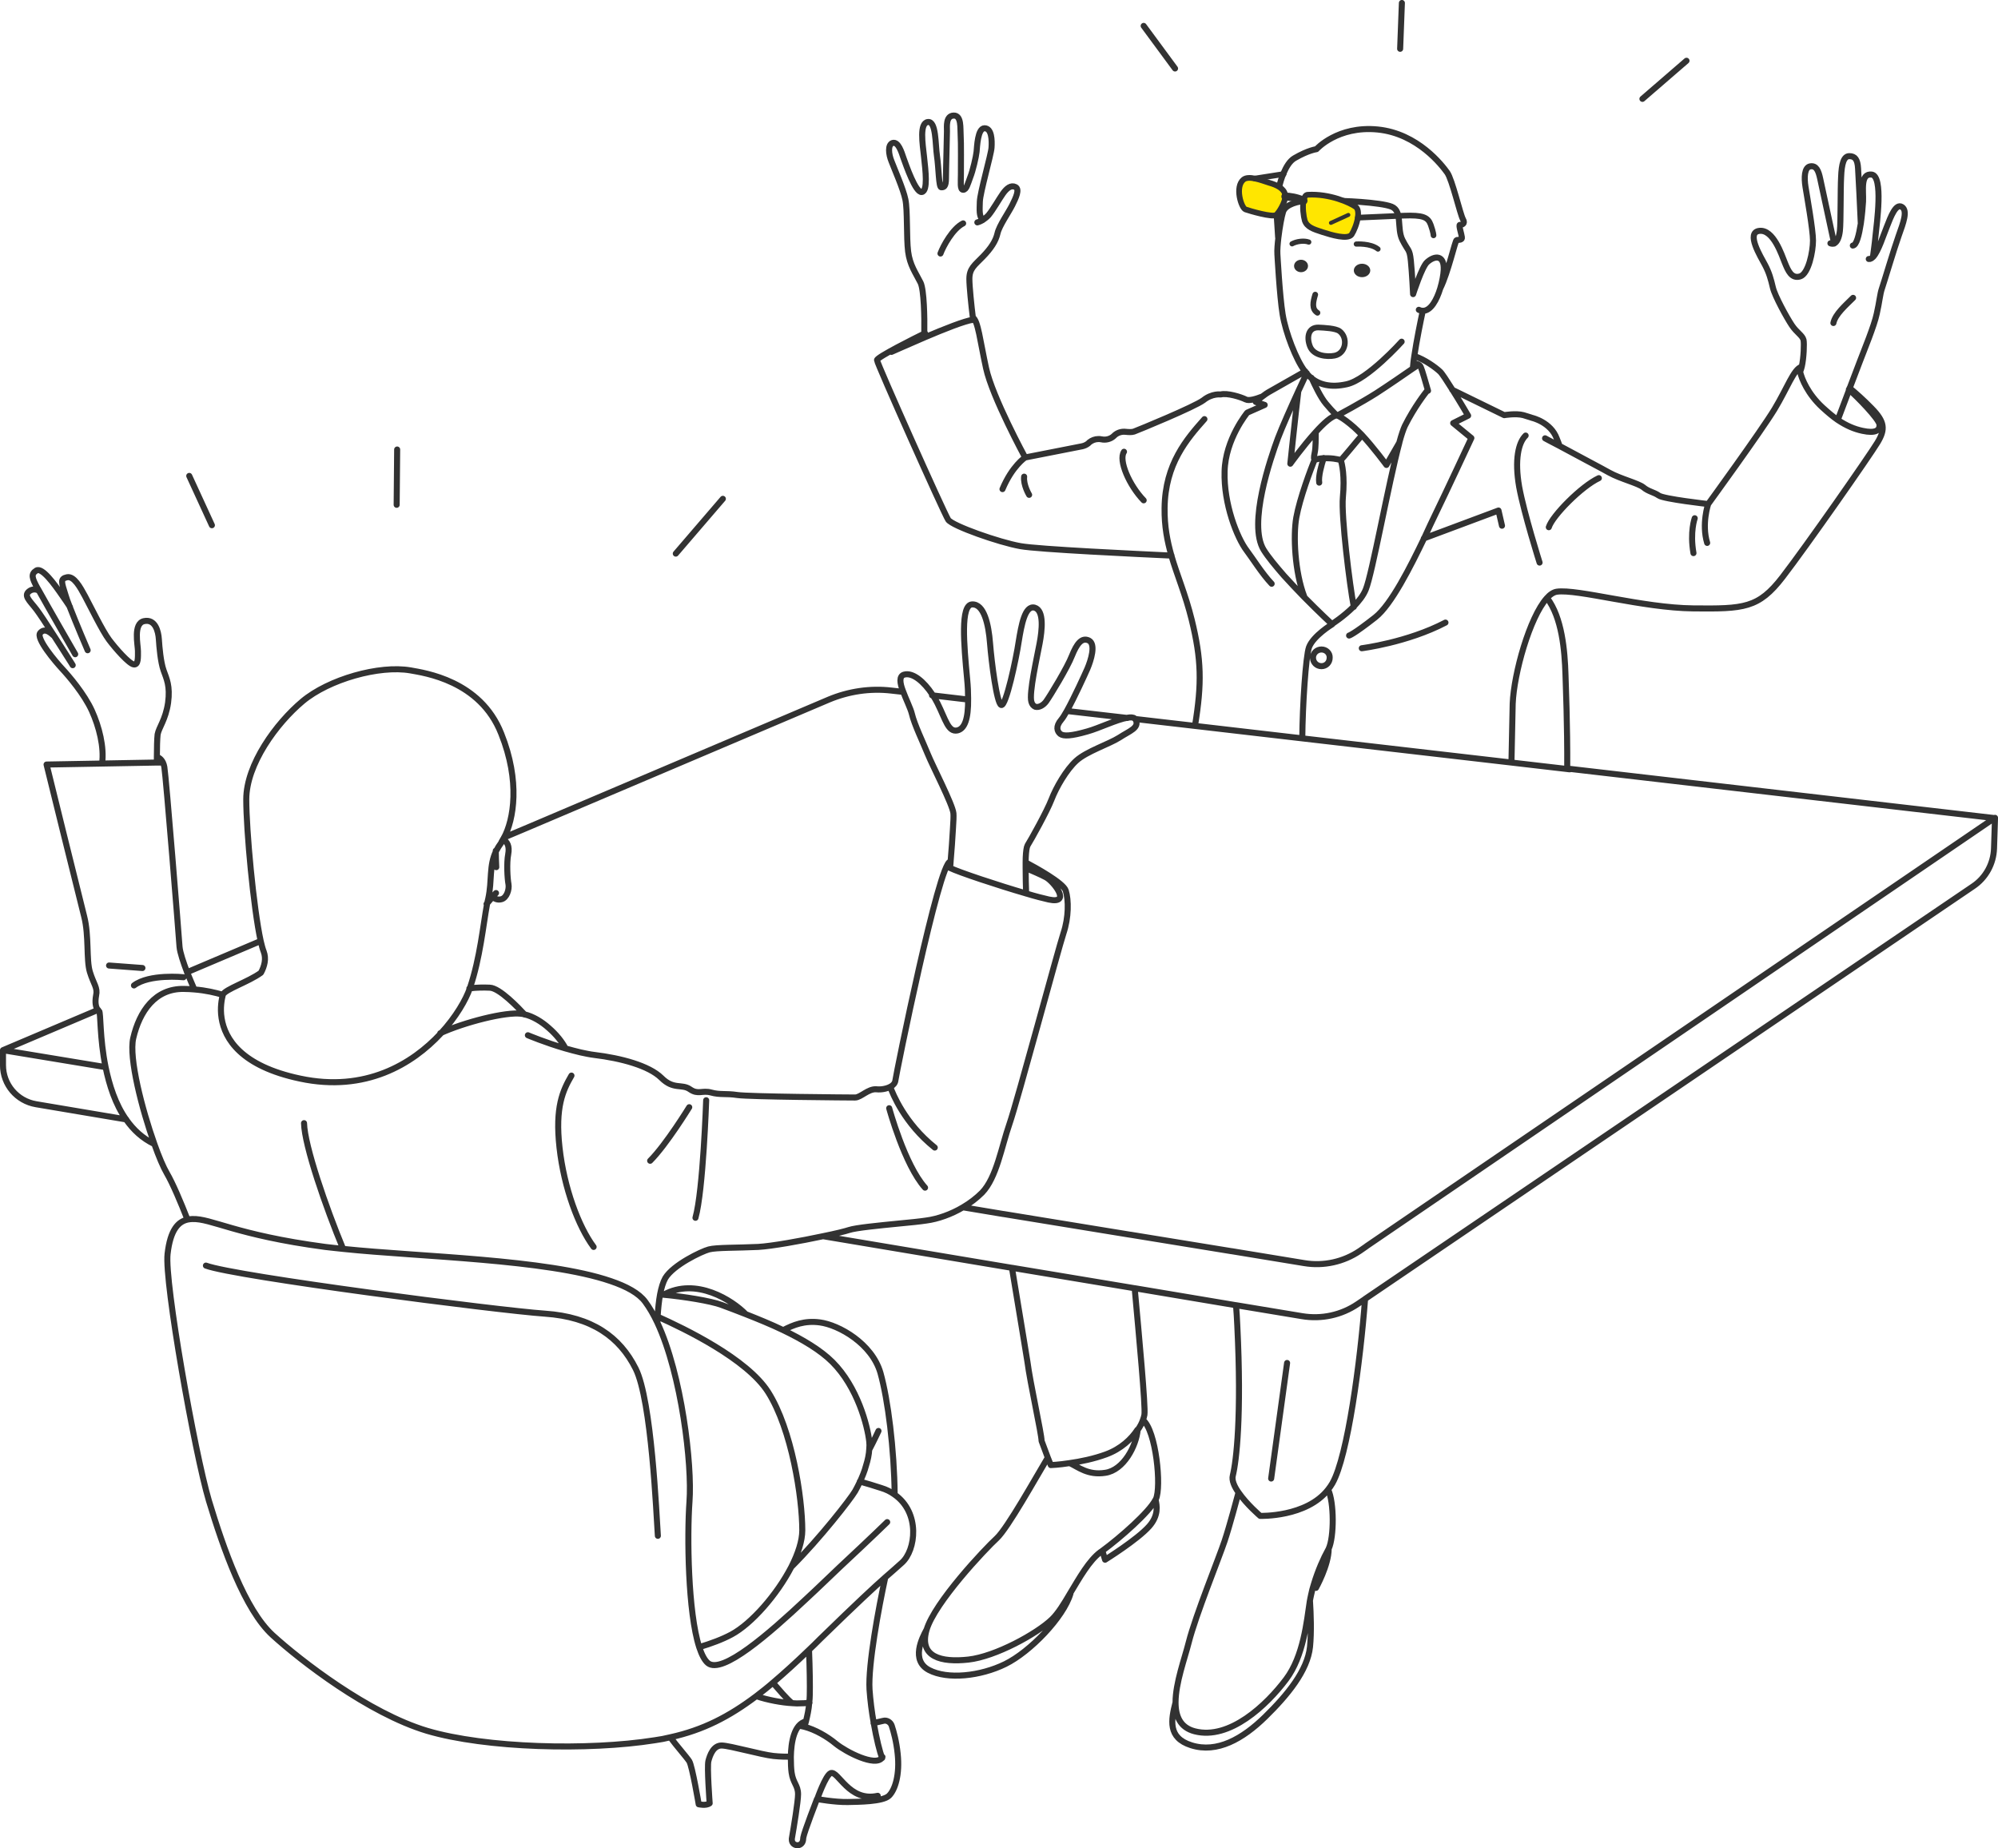 <?xml version="1.0" encoding="utf-8"?>
<!-- Generator: Adobe Illustrator 26.5.3, SVG Export Plug-In . SVG Version: 6.00 Build 0)  -->
<svg version="1.1" id="レイヤー_1" xmlns="http://www.w3.org/2000/svg" xmlns:xlink="http://www.w3.org/1999/xlink" x="0px"
	 y="0px" viewBox="0 0 802.4 742.1" style="enable-background:new 0 0 802.4 742.1;" xml:space="preserve">
<style type="text/css">
	.st0{fill:none;stroke:#323232;stroke-width:2.426;stroke-linecap:round;stroke-linejoin:round;stroke-miterlimit:10;}
	.st1{fill:#FFE600;}
	.st2{fill:none;stroke:#323232;stroke-width:2.285;stroke-linecap:round;stroke-linejoin:round;stroke-miterlimit:10;}
	.st3{fill:none;stroke:#323232;stroke-width:3.2;stroke-linecap:round;stroke-linejoin:round;stroke-miterlimit:10;}
	.st4{fill:none;stroke:#323232;stroke-width:1.6;stroke-linecap:round;stroke-linejoin:round;stroke-miterlimit:10;}
	.st5{fill:#323232;}
	.st6{fill:none;stroke:#323232;stroke-width:2.08;stroke-linecap:round;stroke-linejoin:round;stroke-miterlimit:10;}
</style>
<path id="path_00000074440814536854456870000013745719457832583095_" class="st0" d="M62,459.4c-4.8-2.3-8.4-5.7-11.3-9.8
	c-4.4-6.2-6.8-13.9-8.3-21.1c-2.4-11.7-1.9-22-2.6-22.5c-0.2-0.1-0.3-0.3-0.5-0.5c-0.9-1.1-1.2-3.1-0.7-5.8c0.7-3.1-1-4.5-2.5-9.4
	c-1.5-4.9-0.3-14.5-2.3-22.3c-2-7.8-15.1-61-15.1-61l22.2-0.4l22-0.4l1.5,0 M63,303.9c1,0.4,2.5,1.3,3,4.1
	c0.7,4.1,5.8,67.6,6.1,72.2c0.2,2.3,1.6,6.4,3,10.1c1.1,2.7,2.2,5.3,2.9,6.9 M89.3,399.4c-2.9-0.8-6.4-1.7-11.3-2.1
	c-1.3-0.1-2.7-0.2-4.2-0.2c-11.5-0.2-17.8,9-20.3,19.8c-1.8,7.9,3.5,28.5,8.5,42.5c1.8,5.1,3.6,9.3,5,11.7
	c2.4,4.1,5.6,11.7,8.3,18.6 M212,415.7c0,0,7.1,3,15.1,5.3v0c2,0.6,4.1,1.1,6.1,1.6c1.9,0.4,3.7,0.8,5.4,1c10.8,1.3,22,4.3,27,9.2
	c4.9,4.9,8.2,2.3,11.5,4.6c3.3,2.3,4.9,0.3,8.5,1.3c3.6,1,5.9,0.3,10.5,1c4.6,0.7,45,1,47.3,1c2.3,0,5.3-3.6,8.6-3.3
	c1.9,0.2,4-0.2,5.6-1c1.1-0.6,1.9-1.5,2-2.6c0.3-2.6,17.5-87.6,22-87.8 M381,348.3c0.1,0.1,0.3,0.1,0.5,0.2
	c3.4,1.7,19.3,7,30.7,10.3c3.6,1.1,6.8,1.9,9,2.4c9.3,2,1.9-7.3-1.1-8.9c-2-1.1-5.8-2.7-8.1-3.7 M264,531.1c0-0.8,0.1-1.6,0.1-2.5
	c0.2-3.1,0.5-6.2,1-8.9c0.5-2.6,1.2-4.9,2.1-6.5c3.2-5.3,14.5-10.7,17.5-11.5c3-0.8,11.4-0.6,19.8-1c5.4-0.3,17.1-2.4,26-4.3h0
	c5-1,9-2,10.5-2.5c2.7-0.9,12-1.8,20.1-2.6c4.3-0.4,8.3-0.8,10.9-1.2c4.6-0.6,10-2.5,14.7-5.3c2.9-1.7,5.5-3.7,7.7-5.9
	c5.8-6,7.8-18.4,11-27.6c3.2-9.2,19.6-70.3,21.7-76.6c2.1-6.3,2.1-13.3,0.9-17.1c-1-3.1-12.3-9.3-16.1-11.3 M280.8,661.4
	c4.7-1.4,9.3-3.1,13-5.1c8-4.3,18.2-15.9,24-27.1c2.7-5.3,4.4-10.5,4.4-14.7c0-13.1-4.2-40.5-13.7-55.5
	c-8.5-13.4-33.7-25.5-44.4-30.3 M412.1,358.8c-0.1-2.6-0.2-6.6-0.2-10.3c0-0.8,0-1.6,0-2.3c0-2.6,0.2-4.8,0.5-6
	c0.1-0.3,0.2-0.6,0.3-0.8c1.4-2.2,7.8-13.7,9.6-18.4c1.8-4.7,5.9-11.9,10-15.6c4.1-3.7,13.1-6.6,17.2-9.2c4.1-2.7,8.2-3.9,6.6-7.2
	c-0.1-0.2-0.2-0.4-0.4-0.5h0c-0.6-0.5-1.6-0.5-2.9-0.3c-4.3,0.7-11.4,4.2-16.1,5.5c-6.6,1.9-9.6,2-10.9,1c-1.2-1-2-2.9,0.4-5.7
	c0.6-0.7,1.4-2,2.3-3.6c3-5.4,7.1-14.4,8.2-16.9c1.4-3.3,3.5-9.8,0.6-11.3c-2.9-1.4-4.9,1.4-6.8,6.1c-1.8,4.7-8.8,16.2-10.4,18.4
	c-1.1,1.5-2.9,2.5-4.3,2.1l0,0c-0.7-0.3-1.3-0.9-1.6-2c-1-3.5,2.3-18,3.3-23.4c1-5.3,1.9-13.3-2-14.4c-3.9-1-5.3,7-6.4,13.7
	c-1,6.8-5.1,26-7,25.4c-1.8-0.6-3.9-17.2-4.5-24.8c-0.6-7.6-2.4-15.8-7.2-15.6c-4.7,0.2-3.3,16-2,29.9c0.3,3,0.4,5.7,0.4,7.9
	c0.1,8.3-1.4,12.1-4.3,12.8c-3.7,0.8-4.7-4.3-8-10.9c-0.6-1.2-1.3-2.4-2.1-3.6c-3.3-5-7.8-8.9-11.3-7.9c-2.1,0.6-1.7,3.4-0.5,6.5
	c1.2,3.3,3.1,7.1,3.6,9.2c1,4.3,4.5,11.5,6.4,16.2c1.9,4.7,10,20.3,10.3,23.8c0.1,1,0,3.4-0.2,6.3c-0.2,4-0.6,9-0.9,12.6
	c-0.1,1-0.1,1.9-0.2,2.6 M41,306.6c0.9-6.6-1.2-14.8-4.1-21.2c-3.1-6.8-9.3-14-11.9-16.8c-2.6-2.8-10.8-12.4-8.8-14.5
	c1.6-1.8,3.5-0.6,5.2,1 M15.5,237.1c-1-0.5-2.1-0.6-3.3,0c-3.2,1.9-0.3,4,2.5,7.7c1.2,1.6,4,5.8,6.8,10.2c1.9,3,3.9,6,5.3,8.3
	c1.5,2.3,2.4,3.8,2.4,3.8 M28.1,243.7c-0.9-1.4-2-3-3.2-4.7c-3.1-4.5-8-11.3-10.3-9.9c-2.3,1.4-1.7,3.1,0.3,6.8
	c0.2,0.3,0.4,0.7,0.7,1.2c3.3,6,14.6,25.6,14.6,25.6 M63,306.2c0-0.7,0-1.4,0-2.3c0-3.3,0.1-7.4,0.3-9c0.5-2.8,3.2-5.9,4.2-12.7
	c0.9-6.8-0.6-9.6-1.8-13c-1.2-3.4-1.7-9.4-1.9-12.5c-0.2-3.1-1.4-8.2-5.9-7.3c-4.5,0.9-2.5,9.6-2.5,12c0,2.5,0.2,5.7-1.7,5.4
	c-1.9-0.3-7.2-6.3-9.9-9.9s-7.6-13.7-9.6-17.4c-2-3.7-4.5-8.3-7.3-7.7c-2.8,0.6-2.2,2-0.6,7.1c0.3,1.1,0.9,2.7,1.6,4.5
	c2.7,7,7.3,17.7,7.3,17.7 M229.5,431.9c-3.5,6-6.6,12.7-4.8,28.9s7.6,31.7,13.7,39.9 M279.3,489c3.1-11,4.3-47.2,4.3-47.2
	 M261.1,466.1c6.5-6.5,15.7-21.5,15.7-21.5 M375.4,460.8c-12.2-9.8-16.8-21.5-17.9-24.4 M357.1,445c0,0,6.2,22.8,14.4,31.9
	 M73.7,392.4c0,0-13.7-1.4-19.9,3.3 M43.8,387.7l13.4,1 M202,337.1c0.1-0.2,0.3-0.5,0.4-0.7c3.9-7.2,6.6-22.6-1.1-41.8
	c-8.4-21.4-31-24.4-36.4-25.4c-12.6-2.2-32.9,3.6-43.4,12.4S98.9,306.9,98.9,321c0,12.4,2.9,43.7,5.8,56.9c0.4,1.7,0.8,3.2,1.2,4.2
	c1.1,2.9,0.3,5.9-1.1,8.5c-5.1,3.7-14.3,6.6-15.3,8.8c-0.4,1.6-1.2,5.2-0.5,9.5c1.3,8.2,7.8,19.2,31.5,24.2
	c26.2,5.6,45.1-5.8,56.5-18.1c6.2-6.7,10.1-13.6,11.7-18.2c0-0.1,0.1-0.2,0.1-0.3c4-11.9,5.2-24.8,6.8-33.5c0.2-0.8,0.3-1.5,0.5-2.2
	c1.6-7.4,0.2-13.2,3.2-19.2c0.5-1,1.2-2.1,2-3.2C201.4,338,201.7,337.6,202,337.1 M197.8,360.2c0.8,0.6,1.9,1.3,3.5,0.9
	c2.2-0.5,3.3-4,2.9-6.1c-0.4-2.1-0.8-8.4-0.1-12c0.6-3.3-0.4-5-2.1-6 M199.1,341.6c0,2.1,0.1,4.4,0.2,6.6 M199.2,358.6
	c0,0-0.6,0.6-1.4,1.6c-0.7,0.8-1.5,1.7-2.4,2.8 M210.7,407.4c-2.5-2.7-10.1-10.7-14-10.8c-2.4-0.1-5.4-0.1-8.2,0.3 M227.1,421
	L227.1,421c-1.3-2.6-3.7-5.6-6.7-8.2c-2.9-2.6-6.4-4.7-9.8-5.5c-0.3-0.1-0.7-0.1-1-0.2c-6.3-1-23.5,3.5-32.8,7.8 M122.1,451
	c0.2,9.1,8.8,33.9,15.7,50.5 M317.8,629.2c11.6-11.6,23.8-27.3,25.6-30.4c0.6-1.1,1.3-2.4,2-3.9c0.9-2,1.8-4.1,2.4-6.4
	c0.7-2.2,1.2-4.5,1.3-6.7c0.1-1,0.1-2,0-2.9c-0.7-6.4-4.7-21.9-14.8-32c-4.8-4.8-12.1-9.1-19.8-12.8c-5-2.4-10.2-4.5-15-6.4
	c-3.5-1.4-6.8-2.6-9.7-3.7c-4.2-1.6-15.5-3.4-23.3-4.1c-0.5,0-1-0.1-1.4-0.1 M359.3,600.1c-0.2-18.4-2.7-38.1-5.7-48.8
	c-3.4-11.8-16.7-19.3-24.4-20.3c-6.1-0.8-10.6,1-14.6,3.1 M323.1,693.3c0.2-0.7,0.4-1.4,0.6-2.2c0.5-2.1,1.1-4.6,1.3-7.5
	c0.1-0.9,0.2-1.9,0.2-2.9c0.1-3.7,0-10.9-0.3-18.2 M355.5,633.5c-2.6,11.9-6.9,35.1-6.3,44.9c0.3,4.3,0.9,9.1,1.7,13.5
	c1.1,6.2,2.4,11.7,3.4,14 M349.2,581.9c1.8-3.4,3.6-7.3,3.6-7.3 M299.5,527.7c-5.3-5.5-20-15-33-7.8 M356.3,611.2
	c0,0-5.8,5.7-19.2,18.2c-3.5,3.3-8.2,7.9-13.5,12.8c-14.8,13.9-33.6,30.3-39.3,25.6c-1.4-1.2-2.5-3.4-3.5-6.4
	c-4.5-14-4.9-44.5-3.9-58.5c1.1-14.7-3.1-50.8-12.9-71.8c-1.5-3.2-3.2-6.1-4.9-8.4c-2.5-3.4-7.4-6.1-13.9-8.3
	c-25.7-8.8-76.6-9.7-107.3-12.9c-2.6-0.3-5-0.5-7.3-0.8c-36.1-4.8-45.7-11.5-53.4-11.2c-0.6,0-1.2,0.1-1.8,0.2
	c-3.8,0.8-7,4.1-8.1,13.8c-1.3,11.2,10.9,79.9,16.6,99.1c5.8,19.2,14.4,43.8,25.6,54c11.2,10.2,38.4,31.3,62,38.4
	c23.6,7,64.9,8,91.4,3.8c2.2-0.3,4.3-0.7,6.3-1.2c13.2-2.9,23.6-8.3,34.5-16.5c2.2-1.7,4.4-3.4,6.7-5.4c4.6-3.9,9.3-8.2,14.4-13.1
	c1.5-1.4,3-2.9,4.5-4.4c15.3-14.9,21.8-20.9,26.1-24.7c2.6-2.3,4.4-3.8,6.8-6c5.6-5,7.5-20.1-3-27.4c-1.5-1.1-3.3-2-5.3-2.6
	c-3.1-1-6-1.9-8.6-2.6 M264.2,616.7c-0.6-8.6-2.5-54.3-8.9-67.1c-6.4-12.8-17.6-20.8-36.4-22.1c-18.9-1.3-124.4-14.9-136.2-19.3
	 M303.8,681.1c4.3,1.5,10.3,2.6,14.4,2.8c0.6,0,1.2,0.1,1.8,0.1c2.2,0,3.9-0.1,5.1-0.3 M269.2,697.6c2.4,3.3,6.5,7.9,7.6,9.6
	c1.2,1.9,3.8,17.3,3.8,17.3s3,0.7,4.4-0.4c0,0-1.1-14.7-0.5-17c0.6-2.3,2-6.3,5.4-6.2c3.4,0.1,15.9,3.7,20.7,4.2
	c2.7,0.3,5.3,0.3,7,0.3 M310.4,675.7c2.2,2.5,5.7,6.7,7.7,8.2 M321.1,693c0.6,0.1,1.3,0.2,2,0.4c4.2,1.1,9,3.8,12.6,6.8
	c4.1,3.3,15.7,9.3,18.5,5.7c0.1-0.1,0.2-0.2,0.2-0.4 M323.7,691.2c-4.8,1.1-6,8.4-6.1,14.3c0,2.6,0.1,4.8,0.3,6.2
	c0.6,4.4,2.6,5.1,2.6,8.8c0,2.9-1.7,13.2-2.5,17.8c0,0.1,0,0.3,0,0.4c0,1.1,0.7,2,1.8,2.2c1.3,0.3,2.5-0.6,2.7-2
	c0-0.3,0.1-0.6,0.1-1c0.4-2.4,5.5-15.5,5.5-15.5s7.1,1.3,12.4,1.2c4.2-0.1,14-0.1,16.5-2.5c2.5-2.4,4.4-8.6,3.5-16.9
	c-0.5-4.9-1.6-8.9-2.4-11.3c-0.5-1.4-2-2.3-3.4-1.9l-3.9,0.9 M352.5,721.1c-11.6,2.6-15.9-10.3-18.9-9.1c-2.1,0.9-5.4,10.4-5.4,10.4
	 M569.8,124.4c0.6,0.3,1.1,0.4,1.7,0.4c3.1,0,5.5-4.4,6.9-9 M578.4,115.8c0.8-2.7,1.3-5.4,1.4-7.4c0.3-6.1-3.6-5.9-6.7-3.1
	c-2.1,1.9-5.6,12.8-5.6,12.8s-0.4-8.5-0.9-13.4c-0.5-4.9-1.1-3.8-3.4-8.4c-2.3-4.6,0.1-11.5-4.3-13.3c-4.4-1.8-20.7-2.5-23.1-2.3
	c-2.4,0.3-4.9,1.6-4.9,1.6s-3.4-1.6-6.3-1.6c-2.9,0-8.3,1.3-9.3,4.3c-0.6,1.8-1.4,6.3-1.9,10.4v0c-0.3,2.6-0.5,5.1-0.4,6.6
	c0,0,0.9,16.8,2.1,24.2c1.2,7.4,5.4,18.2,8.8,22.7c0.1,0.1,0.2,0.2,0.3,0.4c0.2,0.2,0.4,0.5,0.6,0.7c0.6,0.7,1.2,1.3,1.9,1.9
	c3.3,2.6,7.8,3.8,14.1,2.4c8.4-1.8,22.1-17.1,22.1-17.1 M456.9,574.2c1-1.4,1.7-2.8,2.1-4c0.3-0.8,0.5-1.5,0.6-2.1
	c0.5-3.2-2.2-32-3.9-50.7 M406.4,509.1c2.9,17.7,5.6,33.6,6.2,37.6c1.1,8.6,5.7,29.1,5.7,31.9l2.5,6.7l1.2,3c0,0,3.2-0.1,7.6-0.8
	c4.3-0.6,9.7-1.7,14.6-3.5c6-2.2,10.2-6.2,12.6-9.9 M497.4,599.3c3.3,4.8,8.7,9.4,8.7,9.4s18.6,0.6,27.3-10.6
	c0.6-0.8,1.2-1.6,1.7-2.5c6.2-10.9,11.2-49.1,13.1-73.8 M497.4,599.3c-1.7-2.4-2.8-4.9-2.3-6.8c1.4-5.7,3.6-23.7,1.8-60.2
	c-0.1-2.7-0.3-5.4-0.5-8 M464.1,602.2c0-0.1,0.1-0.1,0.1-0.2c2.3-4.8,0.1-27.6-5.2-31.8 M420.8,585.3c-4.8,8-16.1,28.3-20.5,32.4
	c-4.7,4.3-25,25.8-28.2,36.8c-3.1,10.9,5.9,13.1,16.8,11.9c10.9-1.2,27.6-10.4,33.6-16.2c2.4-2.3,4.8-6.2,7.2-10.3
	c3.8-6.3,7.7-13.3,12.3-16.7c0.2-0.1,0.4-0.3,0.6-0.4c7.5-5.5,18.9-15.6,21.4-20.5 M429.6,587.5c3.5,1.6,7.3,5,14.3,3.9
	c7.4-1.1,12.4-10.8,13-17.3v0 M372.1,654.4c-1.8,3.3-6.4,12.3,1,16.2c7.4,3.9,20.6,2.5,30.6-2.4c10-4.9,23.4-18.8,26.2-28.3
	 M442.7,622.7l1.1,3.6c0,0,12.9-8,17.7-13.4c3.9-4.4,3.1-8.4,2.6-10.6c0,0,0,0,0,0 M526,643.1c0.2-0.9,0.3-1.8,0.5-2.5
	c0.3-1.5,0.7-3.1,1.2-4.6c1.6-5.3,3.8-10.3,5.7-13.7c0.1-0.1,0.1-0.2,0.2-0.4c2.2-4.7,2.2-18.7-0.2-23.7 M472.1,683.6
	c0,5.6,1.9,10.1,7.7,11.6c14,3.6,28.9-10.5,36.7-20.9c7-9.3,8.3-23.3,9.5-31.2 M497.4,599.3L497.4,599.3c-0.5,1.8-3.5,13.2-5.6,19.5
	c-2.3,6.9-11.6,29.7-14.4,40.7c-1.6,6.4-5.3,16.3-5.3,24.1 M472.1,683.6C472.1,683.6,472.1,683.6,472.1,683.6
	c-1.8,7-3.2,14.2,6.3,17.2c10.4,3.3,20.7-2.6,29.7-11.4c9-8.8,17-18.6,18-28.1c0.6-6,0.3-13.5,0-18.2c0,0,0,0,0,0 M527.7,636
	l0.8,1.6c0,0,5.1-9.1,5.1-15.7 M578.4,115.8C578.4,115.8,578.4,115.8,578.4,115.8c3.2-6.4,6-19.3,6.6-19.4c0.8-0.1,2.3,0,2.1-1.1
	c-0.1-1.1-1.4-5-0.8-5c0.6,0,2.4-0.3,1.2-2.3c-1.1-2-4.3-15.9-6.3-18.7c-2-2.8-11.8-15.7-27.9-17.3c-16.1-1.6-24.6,7.9-24.6,7.9
	s-3.3,0.4-8.8,3.6c-1.9,1.1-3.3,3.4-4.5,6.2c-0.7,1.7-1.3,3.6-1.7,5.5c-0.9,3.9-1.2,7.6-1.1,9.4c0,0.4,0.1,0.9,0.1,1.4
	c0.2,2.6,0.4,6.5,0.6,9.3v0 M571.4,124.8c-0.8,3.6-2.5,12-3.4,18.1c-0.2,1.1-0.3,2.1-0.4,3c-0.1,0.8-0.1,1.4-0.2,2 M629.4,308.8
	c0.1-17.9-0.6-34-0.7-37.9c-0.3-9.7-1.4-22.9-7.4-30.8 M526.7,151.7c1.3,2.8,3.6,7.8,5.8,10.4c3,3.6,4.5,4.8,4.5,4.8s9.9-5.3,15.7-9
	c4.5-2.9,11.5-7.7,14.8-10c0.9-0.6,1.6-1,1.8-1.2 M573.5,156.9c-0.8-2.8-2.4-8.4-2.9-9.5c-0.4-1.2-2.3-1.5-3-1.5 M524.8,149.8
	c-0.5,1-1.8,3.8-3.4,7.3l0,0c-2.8,6.1-6.5,14.4-8.2,18.9c-2.9,7.9-12.1,34.4-5.7,44.8c1.8,2.9,4.8,6.5,8.1,10.3
	c2.6,2.9,5.4,5.8,8,8.5l0,0c6.1,6.2,11.3,11,11.3,11s4.6-2.9,8.7-7c2-2.1,3.9-4.4,4.9-6.9c2.6-6.3,9.1-42.6,13.5-59l0-0.1
	c0.8-3,1.6-5.3,2.2-6.6c3.8-7.6,8.3-13.3,9.1-14.3c0.1-0.1,0.1-0.2,0.1-0.2 M521.4,157.1L521.4,157.1
	C521.4,157.2,521.4,157.2,521.4,157.1c-1,8.1-3.2,29.1-3.2,29.1s5-7,10.1-12.6c3.3-3.7,6.7-6.7,8.6-6.8c0,0,2,0.5,6.9,4.8
	c0.9,0.8,1.9,1.8,3,2.9c4.7,5,10,12.2,10,12.2l5.2-9l0,0v0v0 M528.4,173.7c0,2.2,0,6.2-0.4,8c-0.5,2.3-0.3,2.6,0,2.8
	c0,0,0,0,0.1,0.1c0.2,0.1,0.9-0.5,3.5-0.6c0.4,0,1,0,1.6,0c3.8,0.1,4.7,0.8,5.3,0.6c0.6-0.2,6.4-7.6,8.5-9.8 M528,184.4
	c-1.6,4-6,15.6-7.4,23.4c-1.3,7.3-0.6,21.9,3.2,31.8c0,0,0,0,0,0 M538.4,184.5c0.6,1.9,1.7,6.6,0.9,15.2c-0.7,7.5,2.7,35.2,4.4,44
	 M524.2,149.1c-1.9,1.1-11.2,6.4-13.9,7.9c-1.3,0.7-2.6,1.6-3.6,2.4l0,0c-1.4,1.1-2.4,2-2.4,2l3.6,1.2l-7,3.1c0,0-8.8,10.6-9.1,23.6
	c-0.4,13,5,26.7,8.9,31.8c2.2,2.9,6.2,9.3,10,13.3 M541.8,255.2c0,0,1.7-0.4,10.5-7.3c6.5-5.1,14.2-20.5,19.6-31.7l0,0
	c1.8-4,3.4-7.3,4.5-9.6c4.2-8.6,14.5-30.7,14.5-30.7l-7.3-6l6-3c0,0-3.2-5.5-6.3-10.4c-2.2-3.5-4.2-6.6-5-7.3
	c-1.8-1.7-6.1-4.8-10.2-6.2 M626.3,179c-0.3-0.8-0.6-1.8-1.1-2.9c-2.4-6.6-9.9-8.3-9.9-8.3s-0.5-0.2-3.5-1.1c-3-0.8-7.7,0-7.7,0
	l-20.9-10.2 M620.5,176c0,0,2.4,1.3,5.7,3c6.6,3.6,17.1,9.1,20.1,10.8c4.5,2.5,11.6,4.2,13.7,5.9c2,1.7,4.2,1.9,6.2,3.3
	c2,1.4,19.8,3.4,19.8,3.4s21.1-29,26.6-38c5.2-8.6,7.8-16.3,10.9-17.1 M607,306.2c0.2-10.3,0.4-19.1,0.5-23.7
	c0.5-12.1,6.8-34.6,13.7-42.3c1.3-1.5,2.7-2.4,4-2.6c8.3-1.2,34.5,6.5,54.8,6.7c20.3,0.2,26.2,0,35.9-12.6
	c9.7-12.6,34.9-48.7,38.1-54c3.2-5.3,3-8.3-2.4-13.8c-3.2-3.3-6.6-6.3-8.8-8.1 M535,250.7c0,0-7.6,4.6-9.3,9.2
	c-1.3,3.5-2.6,23.5-2.7,36.5 M722.7,147.9c0,0.3,0.1,0.8,0.2,1.3c0.7,3.1,3.2,9,8.9,14.3c2.3,2.1,4.3,3.8,6.2,5.1
	c3.6,2.4,6.7,3.7,10,4.4c5.1,1.1,7-0.1,6.8-2.5c-0.1-2.2-9.1-11.4-12.3-14.1 M738.1,168.5c1-2.7,2.8-7.5,4.6-12.2
	c0.1-0.2,0.2-0.4,0.2-0.6v0c1.7-4.5,3.3-8.7,4-10.5c1.7-4.5,5.8-14.4,6.8-19.2c1.1-4.8,1.3-7.9,2.1-10.2c0.8-2.3,4.8-15.8,6.7-21.1
	c1.9-5.3,3.7-10.1,1.3-11.6c-2.4-1.5-4.4,3.7-6.1,8.1c-1.4,3.4-3.3,9.6-5.4,11.9c-0.6,0.6-1.2,1-1.8,0.9 M752.2,103
	c0.2-1.7,0.7-4.8,1-8.2c0.5-5,3.2-24-1.5-24.7c-4.7-0.6-3.3,6.6-3.5,10.8c-0.1,1.9-0.4,5.4-0.9,8.9v0c-0.7,4.4-1.7,8.7-3.2,8.8
	 M747.3,89.8L747.3,89.8c-0.2-5-0.9-19.3-1.1-22.2c-0.2-3.5-1.2-4.9-3.5-4.9c-2.3,0-3.1,3.2-3.3,8.3c-0.3,5.2-0.1,18.3-0.5,21.7
	c-0.3,2.6-1.1,4.6-2.4,5.1c-0.4,0.1-0.9,0.1-1.4-0.1 M736.6,97.8c-1-4.7-5-23.1-5.6-26c-0.7-3.3-1.6-5.4-4-5
	c-2.4,0.4-2.5,4.6-1.9,8.3c0.6,3.8,3,17.1,3,21.5c0,4.4-1.8,13.4-5.2,14.4s-4.8-2.3-6.1-5.5c-1.3-3.2-4.6-13.4-10.2-12.8
	c-5.6,0.6,0.5,10.4,2.2,13.6c1.7,3.2,2.4,5.8,3.2,9.2c0.8,3.4,5.6,12.1,7.6,15.1c2,3,4.2,4,4.7,5.9c0.3,1.4,0.1,7.2-0.7,10.7
	c-0.2,0.8-0.4,1.4-0.6,1.9 M744.2,119.6c-3,3-7.2,6.6-7.9,10.1 M390.7,127.5c2.1,1.3,2.9,9.3,5.3,20.3c2.5,11.6,15.7,35.9,15.7,35.9
	l22.9-4.5c0.9-0.2,1.8-0.6,2.5-1.2l0.4-0.4c1-0.8,2.3-1.3,3.6-1.3c0.4,0,0.8,0,1.2,0.1c1.8,0.4,3.7-0.1,5-1.3l0.3-0.3
	c1.2-1.1,2.9-1.6,4.5-1.4c1.1,0.1,2.4,0.2,3.3-0.1c1.9-0.7,24.3-9.9,27.9-12.6c3.5-2.8,6.9-2.3,6.9-2.3c2.7-0.7,8.1,1,10.1,2
	c1.3,0.7,4.4-0.3,6.4-1.1c0,0,0,0,0,0 M371.5,133.8c-3.7,1.8-19.3,9.6-19.3,10.8c0,1.3,26.9,61.5,28.6,64.1
	c1.7,2.5,20.5,9.1,29,10.6c7.1,1.3,47.8,3.2,60.7,3.8 M483.7,168.3c-7,7.9-15.8,17.9-16,35.7c-0.1,7.4,1.1,13.3,2.7,19
	c2.3,8,5.6,15.4,8.2,25.9c3.9,15.9,4.1,25.5,1.3,42.6 M603.2,211.1l-1.4-6.1l-30,11.2h0v0 M612.7,174.9c-2.9,2.8-4.5,9.7-2.6,20.6
	c2,10.8,8.2,30.4,8.2,30.4 M642.1,192c-6.9,3.2-18.7,15.1-20.1,19.7 M686,202.4c0,0-2.7,8-0.4,15.6 M411.7,183.7
	c0,0-5.2,3.4-9.1,12.7 M451.4,181.4c-2.3,3.4,2.1,13.5,7.9,19.5 M411.3,191.4c-0.4,3.3,2,7.3,2,7.3 M391.3,128.4c-0.2,0-0.3,0-0.5,0
	c-3.3,0.4-11.8,3.8-19.3,7c-7.2,3.1-13.5,5.9-13.5,5.9 M394.5,88.2c-1.3-1.7-1.1-3.6-1-7.2c0.1-3.7,4.5-18.8,4.7-21.7
	c0.2-2.9,0.1-7.8-2.8-7.8c-2.8,0-3,7.5-3.2,9.4c-0.2,2-1.5,7.7-2.6,10.4c-1,2.7-1.5,4.9-2.8,4.9c-1.3,0-0.9-3.1-0.9-6.1
	c0-3,0.1-13.1-0.1-15.8c-0.2-2.7,0.4-8-2.8-7.9c-3.2,0.1-2.7,4.4-2.7,6.3c0,2-0.4,15.4-0.4,18.9c0,3.5-0.9,3.6-1.9,3.6
	s-1-7.8-1.7-12.5c-0.7-4.7-0.3-14.2-3.7-13.7c-3.4,0.5-2.1,8.6-1.5,14c0.6,5.5,1.6,13.7-0.9,14.1c-2.5,0.4-6.3-10.8-7.3-13.5
	c-0.9-2.7-2.2-6.8-4.4-6.2c-2.1,0.7-1.6,4.6-0.5,7.3c1,2.7,4.8,11.3,5.6,15.4c0.9,4.1,0.4,15.4,1.1,20.9c0.7,5.5,3,8.5,5,12.5
	c1.4,2.9,1.6,14.1,1.5,19.9c0,0.7,0,1.3,0,1.8 M390.8,128.5c0-0.3-0.1-0.7-0.1-1c-0.6-4.7-1.4-12.6-1.4-15.5c0-4.2,2.1-5.5,5.4-8.9
	c3.3-3.4,5.2-6.3,5.9-9.4c0.7-3.1,4.4-8.3,5.9-11.3c1.5-3,3.1-6.4,1.3-7.3c-1.8-0.9-3.5,0.5-5,2.6c-1.5,2.1-3.9,6.4-5.8,8.7
	c-0.8,0.9-1.7,1.5-2.4,2c-1.2,0.7-2.1,0.9-2.1,0.9 M386.8,89.7c-4.2,2.1-8,9.1-9.1,12.1 M530.7,260.8c-1.9,0-3.4,1.5-3.4,3.3
	c0,1.9,1.5,3.4,3.4,3.4c1.9,0,3.3-1.5,3.3-3.4C534.1,262.3,532.6,260.8,530.7,260.8z M531.6,183.9c-0.9,2.8-2.2,7.4-1.8,9.9
	 M680.6,208.1c0,0-2,5.5-0.5,14 M510.5,593.7l6.4-46.4 M546.9,260.3c0,0,18.3-2.3,33.6-10.3 M659.6,39.7l17.7-15.3 M471.9,27.5
	l-12.6-17.1 M85.1,210.9L76,191.1 M271.4,222.3l18.9-22 M159.3,202.7l0.2-22.2 M563,1.2l-0.7,18.4 M374.3,279.2l14.4,1.7
	 M452.8,288.3l-24.3-2.8 M630.5,308.9l-0.3,0l-0.8-0.1l-22.4-2.6l-83.9-9.7l-43.1-5l-24.2-2.8h0 M386.8,484.8l16.2,2.7l0.1,0
	l50.8,8.3l0.1,0l40.5,6.6l0.1,0l29.2,4.8c7.8,1.3,15.8-0.5,22.3-4.9l2.6-1.8l0.1-0.1l252.2-171.9l-170.9-19.8h-0.1l-0.1,0
	 M330.6,496.4L330.6,496.4l75.8,12.7l0.1,0l49.2,8.2l0.1,0l40.5,6.8l0.1,0l26.5,4.4c7.8,1.3,15.8-0.4,22.4-4.9l2.8-1.9l0.1-0.1
	l244.2-165.7c5.1-3.4,8.2-9.1,8.4-15.2l0.4-12.3 M1.2,421.7v6c0,7.8,5.6,14.4,13.3,15.7l36.2,6.1 M39.4,405.5L1.2,421.7l41.2,6.8
	 M75.1,390.4l29.5-12.5 M362.5,277.8l-4.5-0.5c-8.5-1-17.2,0.3-25.1,3.6L212.6,332l-10.2,4.3"/>
<g>
	<path class="st1" d="M544.5,83.1c1,0.7,1.1,2.4,0.8,4.3c-0.4,2.6-1.6,5.4-2.5,6.7c-1.6,2.1-8,0.2-11.7-1c-3.7-1.2-6.2-2-7.1-4.6
		c-0.6-1.7-1-5.4-0.5-8c0.2-1.4,0.8-2.4,1.7-2.4C534,77.7,542.2,81.4,544.5,83.1z"/>
	<path class="st1" d="M516.2,78c0,0.2,0.1,0.5,0,0.8c-0.1,2.5-2.5,6.5-3.7,7.5c-1.4,1.1-10.6-1.6-12.3-2.2c-1.7-0.6-4.4-9.1-0.8-12
		c1-0.8,2.7-0.8,4.6-0.4c2,0.4,4.1,1.2,5.7,1.7C513,74.3,515.6,75.7,516.2,78z"/>
</g>
<path class="st2" d="M516.2,78.8c-0.1,2.5-2.5,6.5-3.7,7.5c-1.4,1.1-10.6-1.6-12.3-2.2c-1.7-0.6-4.4-9.1-0.8-12
	c1-0.8,2.7-0.8,4.6-0.4c2,0.4,4.1,1.2,5.7,1.7c3.2,0.9,5.9,2.3,6.4,4.7C516.2,78.3,516.2,78.6,516.2,78.8z"/>
<path class="st2" d="M545.3,87.4c0.3-1.9,0.1-3.6-0.8-4.3c-2.3-1.7-10.5-5.4-19.3-4.9c-0.9,0-1.4,1-1.7,2.4c-0.5,2.5,0,6.3,0.5,8
	c0.9,2.6,3.4,3.4,7.1,4.6c3.7,1.2,10.1,3.1,11.7,1C543.7,92.8,544.9,90,545.3,87.4z"/>
<path class="st3" d="M523.5,80.6c-2.8-1.3-5.6-1.6-7.3-1.7"/>
<path class="st2" d="M545.3,87.4l18.3-0.8c7.9-0.3,9.9,0.6,11,3.7c1.1,3.1,1.1,4.2,1.1,4.2"/>
<line class="st4" x1="541.5" y1="86.3" x2="534.5" y2="89.5"/>
<line class="st2" x1="515.5" y1="69.9" x2="504" y2="71.7"/>
<path class="st2" d="M528.2,118.3c-0.9,3-1.5,5.8,0.9,7.3"/>
<g>
	<ellipse class="st5" cx="547" cy="108.6" rx="3.3" ry="2.7"/>
	<ellipse class="st5" cx="522.5" cy="106.8" rx="2.8" ry="2.5"/>
</g>
<path class="st6" d="M544.7,98c0,0,5.7-0.4,8.7,2"/>
<path class="st6" d="M525.6,97.2c-1.9-0.7-4.9-0.3-6.7,0.7"/>
<path class="st2" d="M526.1,139.1c-1.5-3.8-0.6-7.7,3.4-7.6c2.3,0.1,6.9,0.3,8.5,1.5c3.5,2.7,2.5,8.9-2,9.8
	C533,143.4,527.6,142.9,526.1,139.1z"/>
</svg>

